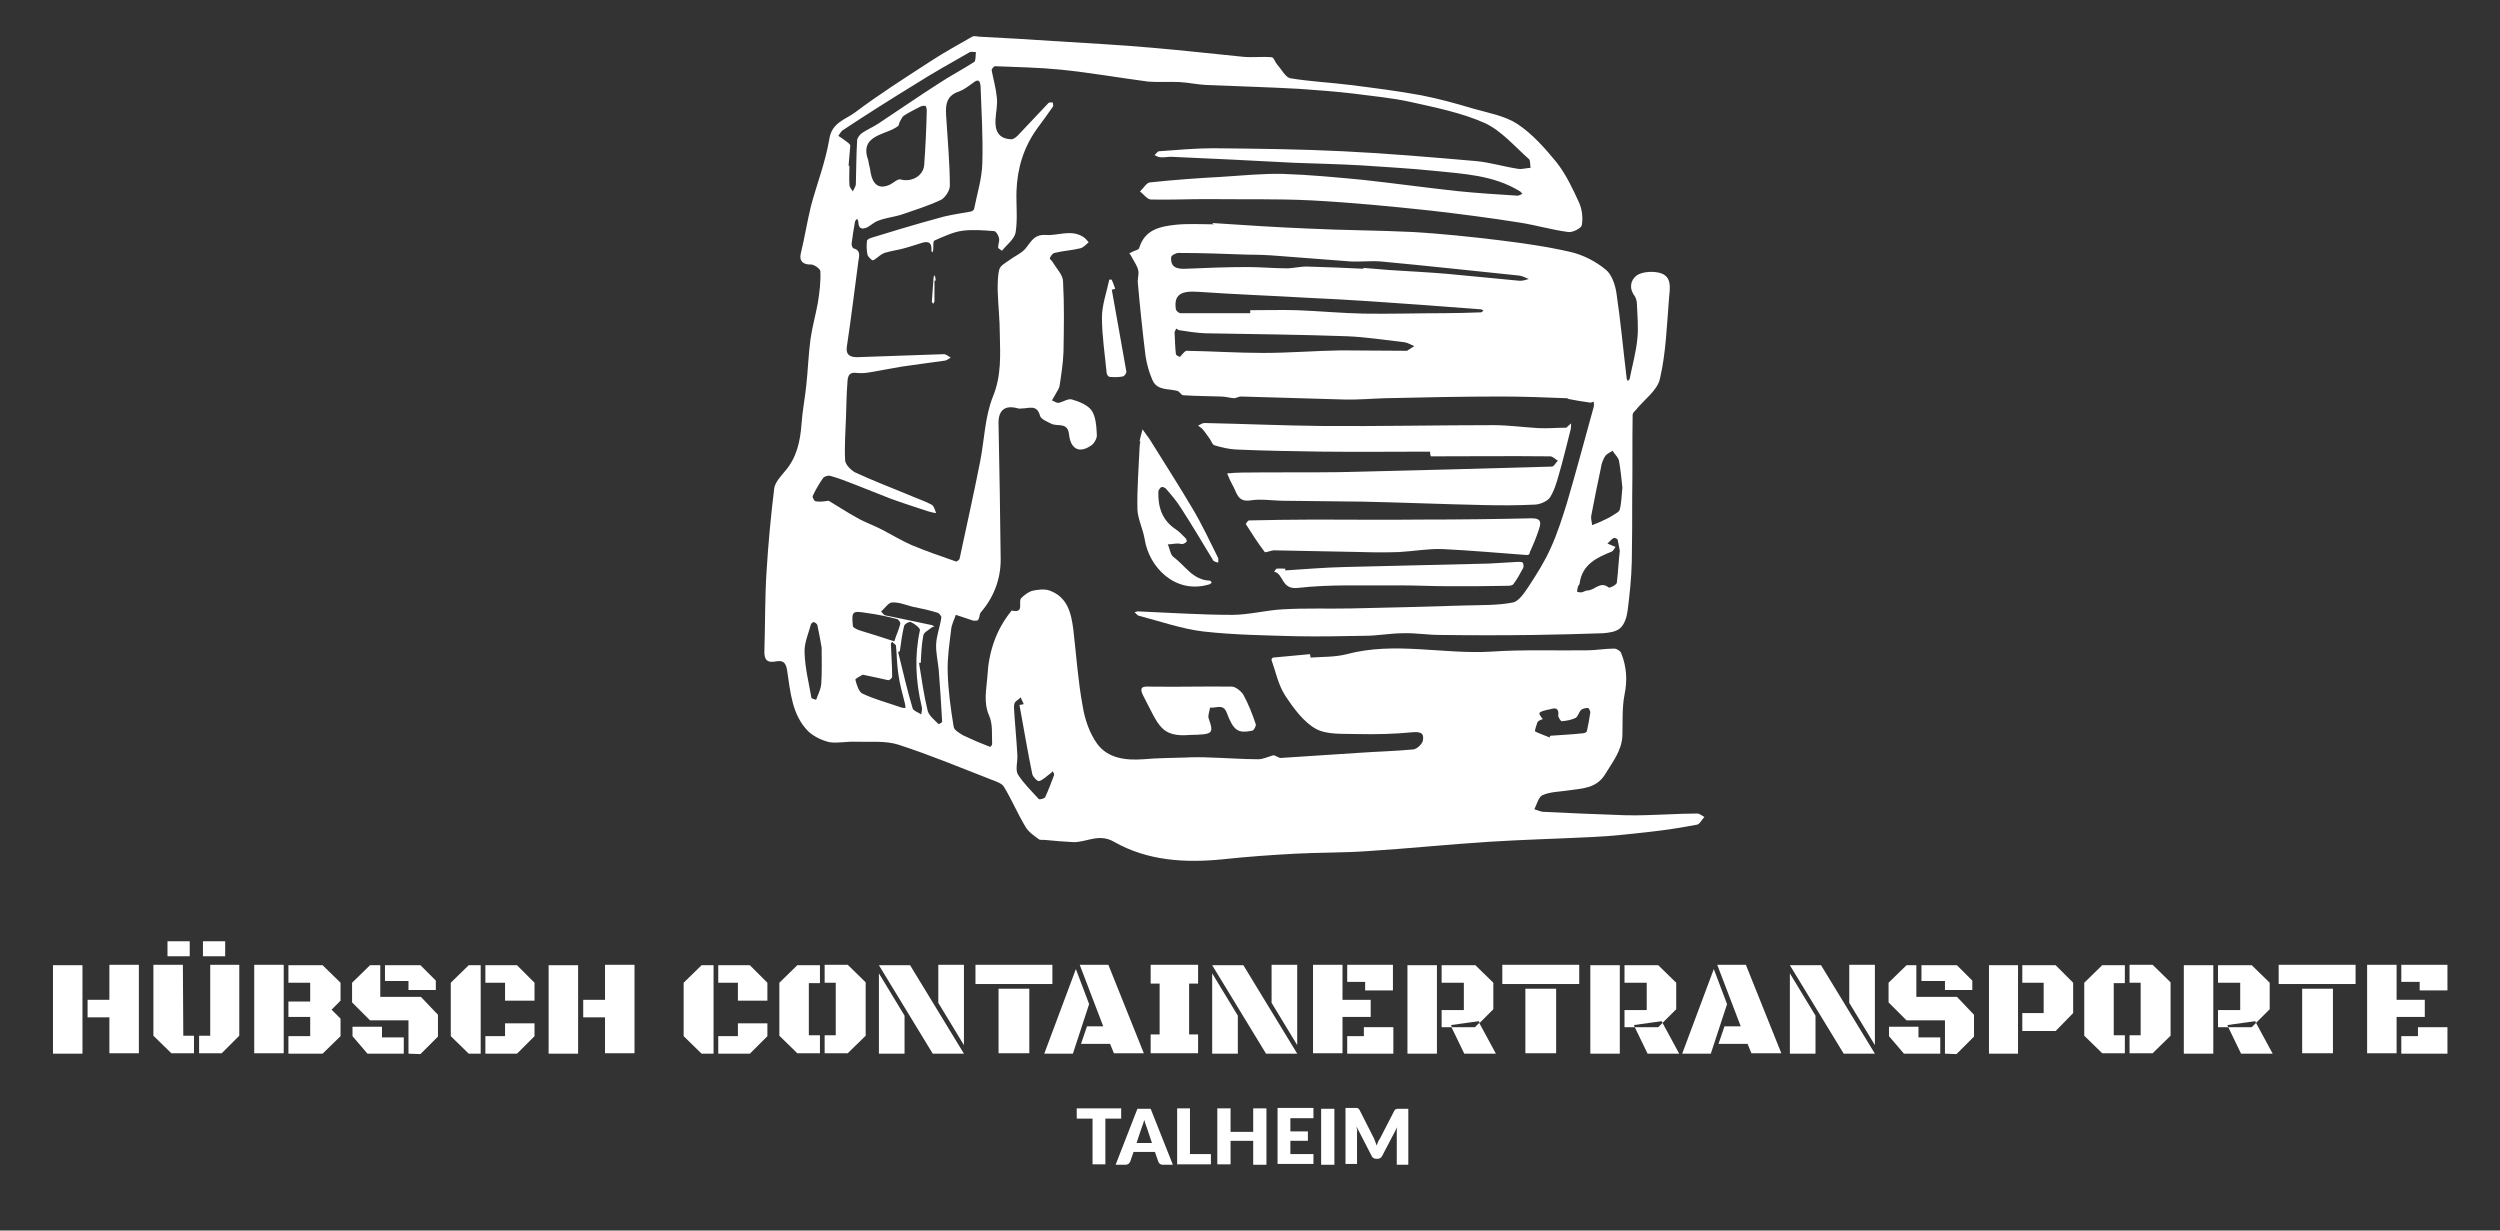 <?xml version="1.0" encoding="utf-8"?>
<!-- Generator: Adobe Illustrator 25.2.3, SVG Export Plug-In . SVG Version: 6.00 Build 0)  -->
<svg version="1.1" id="Layer_1" xmlns="http://www.w3.org/2000/svg" xmlns:xlink="http://www.w3.org/1999/xlink" x="0px" y="0px"
	 viewBox="0 0 585.1 288" style="enable-background:new 0 0 585.1 288;" xml:space="preserve">
<rect x="0" y="0" width="585.1" height="288" fill="#333333" stroke="none"/>
<style type="text/css">
	.st0{fill:none;}
	.st1{enable-background:new    ;}
	.st2{fill:#FFFFFF;}
</style>
<rect x="-69.2" y="223.6" class="st0" width="724.2" height="143.9"/>
<g class="st1">
	<path class="st2" d="M19.3,246.6h-6.9v-20.7h6.9C19.3,225.9,19.3,246.6,19.3,246.6z M25.5,225.8h7v20.7h-6.9v-8.4h-5.1V234h5.1
		v-8.2H25.5z"/>
	<path class="st2" d="M42.9,242.4h2.5v4.1h-5.3l-4.2-4.1v-16.6h6.9L42.9,242.4L42.9,242.4z M39.2,220.3h5.2v3.5h-5.2V220.3z
		 M56,242.4l-4.1,4.1h-5.3v-4.1h2.6v-16.6H56V242.4z M47.5,220.3h5.2v3.5h-5.2V220.3z"/>
	<path class="st2" d="M59.5,225.8h6.9v20.7h-6.9V225.8z M72.6,230h-5.1v-4.1h8l4.2,4.1v4.2l-2.1,2.1l2.1,2.1v4.1l-4.2,4.1h-8v-4.1
		h5.1V238h-5.1v-3.6h5.1V230z"/>
	<path class="st2" d="M95.6,246.6v-7.8h-9l-4.2-4.2V230l4.2-4.1H89v7.4h9.5l4,4.2v5.1l-4.1,4.1L95.6,246.6L95.6,246.6z M82.5,240.3
		h6.9v2.5h5.1v3.8H86l-3.5-4.1V240.3z M90.1,229.6v-3.7h8.3l3.6,3.6v2.2h-6.4v-2.1H90.1z"/>
	<path class="st2" d="M112.5,246.6h-2.8l-4.2-4.1V230l4.2-4.1h2.8V246.6z M113.6,230v-4.1h7.4l4.1,4.1v4.2h-6.9V230H113.6z
		 M113.6,246.6v-4.1h4.6v-3h6.9v3l-4.1,4.1H113.6z"/>
	<path class="st2" d="M135.3,246.6h-6.9v-20.7h6.9V246.6z M141.5,225.8h7v20.7h-6.9v-8.4h-5.1V234h5.1v-8.2H141.5z"/>
	<path class="st2" d="M167,246.6h-2.8l-4.2-4.1V230l4.2-4.1h2.8V246.6z M168.1,230v-4.1h7.4l4.1,4.1v4.2h-6.9V230H168.1z
		 M168.1,246.6v-4.1h4.6v-3h6.9v3l-4.1,4.1H168.1z"/>
	<path class="st2" d="M189.3,242.3h2.6v4.2h-5.3l-4.2-4.1V230l4.2-4.1h5.3v4.2h-2.6V242.3z M195.6,230H193v-4.2h5.4l4.2,4.1v12.5
		l-4.2,4.1H193v-4.2h2.6V230z"/>
	<path class="st2" d="M225.6,246.6h-7.3l-12.6-20.7h7.3L225.6,246.6z M205.7,246.6v-18.8l6,9.9v8.9L205.7,246.6L205.7,246.6z
		 M225.6,225.8v18.8l-6-9.9v-8.9L225.6,225.8L225.6,225.8z"/>
	<path class="st2" d="M228.3,225.8h18v4.5h-18V225.8z M233.7,231.4h7.2v15.1h-7.2V231.4z"/>
	<path class="st2" d="M251.1,246.6h-6.7l7.4-19.8l3.1,8.2L251.1,246.6z M259.8,244.3H253l1.4-4.1h3.8l-5.5-14.4h6.7l8.3,20.7h-7
		L259.8,244.3z"/>
	<path class="st2" d="M269.3,242.1h2.1v-11.9h-2.1v-4.4h11.1v4.4h-2.1v11.9h2.1v4.4h-11.1V242.1z"/>
	<path class="st2" d="M303.6,246.6h-7.3l-12.6-20.7h7.3L303.6,246.6z M283.7,246.6v-18.8l6,9.9v8.9L283.7,246.6L283.7,246.6z
		 M303.6,225.8v18.8l-6-9.9v-8.9L303.6,225.8L303.6,225.8z"/>
	<path class="st2" d="M314.2,238v8.5h-6.9v-20.7h6.9v8.2h6.6v4H314.2z M315.3,229.8v-4H326v6h-6.5v-2H315.3z M315.3,246.6v-4.1h3.9
		v-2.1h6.9v6.2L315.3,246.6L315.3,246.6z"/>
	<path class="st2" d="M329.4,246.6v-20.7h6.9v20.7H329.4z M337.4,230v-4.1h7.9l4.2,4.1v6.2l-3.2,3.2l-0.2-0.4l-6.5,0.9l0.2,0.5h-2.4
		v-4h5.2V230H337.4z M350.1,246.6h-7.4l-3-6.2h5.5l1-1L350.1,246.6z"/>
	<path class="st2" d="M351.6,225.8h18v4.5h-18V225.8z M357,231.4h7.2v15.1H357V231.4z"/>
	<path class="st2" d="M372.2,246.6v-20.7h6.9v20.7H372.2z M380.2,230v-4.1h7.9l4.2,4.1v6.2l-3.2,3.2l-0.2-0.4l-6.5,0.9l0.2,0.5h-2.4
		v-4h5.2V230H380.2z M393,246.6h-7.4l-3-6.2h5.5l1-1L393,246.6z"/>
	<path class="st2" d="M400.4,246.6h-6.7l7.4-19.8l3.1,8.2L400.4,246.6z M409,244.3h-6.8l1.4-4.1h3.8l-5.5-14.4h6.7l8.3,20.7h-7
		L409,244.3z"/>
	<path class="st2" d="M438.8,246.6h-7.3l-12.6-20.7h7.3L438.8,246.6z M418.9,246.6v-18.8l6,9.9v8.9L418.9,246.6L418.9,246.6z
		 M438.8,225.8v18.8l-6-9.9v-8.9L438.8,225.8L438.8,225.8z"/>
	<path class="st2" d="M455.2,246.6v-7.8h-9l-4.2-4.2V230l4.2-4.1h2.3v7.4h9.5l4,4.2v5.1l-4.1,4.1L455.2,246.6L455.2,246.6z
		 M442.1,240.3h6.9v2.5h5.1v3.8h-8.5l-3.5-4.1V240.3z M449.7,229.6v-3.7h8.3l3.6,3.6v2.2h-6.4v-2.1H449.7z"/>
	<path class="st2" d="M465.5,246.6v-20.7h6.8v20.7H465.5z M473.3,230v-4.1h7.8l4.1,4.1v7.1l-4.1,4.2h-7.8v-4.2h5V230H473.3z"/>
	<path class="st2" d="M494.7,242.3h2.6v4.2H492l-4.2-4.1V230l4.2-4.1h5.3v4.2h-2.6L494.7,242.3L494.7,242.3z M501,230h-2.6v-4.2h5.4
		l4.2,4.1v12.5l-4.2,4.1h-5.4v-4.2h2.6V230z"/>
	<path class="st2" d="M511.1,246.6v-20.7h6.9v20.7H511.1z M519.1,230v-4.1h7.9l4.2,4.1v6.2l-3.2,3.2l-0.2-0.4l-6.5,0.9l0.2,0.5h-2.4
		v-4h5.2V230H519.1z M531.9,246.6h-7.4l-3-6.2h5.5l1-1L531.9,246.6z"/>
	<path class="st2" d="M533.3,225.8h18v4.5h-18V225.8z M538.8,231.4h7.2v15.1h-7.2V231.4z"/>
	<path class="st2" d="M560.9,238v8.5H554v-20.7h6.9v8.2h6.6v4H560.9z M562,229.8v-4h10.8v6h-6.5v-2H562z M562,246.6v-4.1h3.9v-2.1
		h6.9v6.2L562,246.6L562,246.6z"/>
</g>
<g class="st1">
	<path class="st2" d="M262.4,259.4v2.4h-3.7v10.7h-3v-10.7H252v-2.4H262.4z"/>
	<path class="st2" d="M274.5,272.6h-2.4c-0.3,0-0.5-0.1-0.6-0.2c-0.2-0.1-0.3-0.3-0.4-0.5l-0.8-2.3h-5l-0.8,2.3
		c-0.1,0.2-0.2,0.3-0.4,0.5c-0.2,0.1-0.4,0.2-0.6,0.2h-2.4l5.1-13.1h3.1L274.5,272.6z M266,267.5h3.6l-1.2-3.6
		c-0.1-0.2-0.2-0.5-0.3-0.8s-0.2-0.6-0.3-1c-0.1,0.4-0.2,0.7-0.3,1s-0.2,0.6-0.3,0.8L266,267.5z"/>
	<path class="st2" d="M278.5,270.1h4.9v2.4h-7.9v-13.1h3V270.1z"/>
	<path class="st2" d="M296.4,272.6h-3.1V267H288v5.5h-3.1v-13.1h3.1v5.5h5.3v-5.5h3.1V272.6L296.4,272.6z"/>
	<path class="st2" d="M307.4,259.4v2.3H302v3.1h4.1v2.2H302v3.1h5.4v2.3H299v-13.1h8.4V259.4z"/>
	<path class="st2" d="M312.3,272.6h-3.1v-13.1h3.1V272.6z"/>
	<path class="st2" d="M321.9,267.3c0.1,0.2,0.2,0.5,0.3,0.8c0.1-0.3,0.2-0.5,0.3-0.8c0.1-0.3,0.2-0.5,0.4-0.7l3.4-6.6
		c0.1-0.1,0.1-0.2,0.2-0.3c0.1-0.1,0.1-0.1,0.2-0.1s0.2,0,0.3-0.1c0.1,0,0.2,0,0.3,0h2.3v13.1h-2.7V265c0-0.4,0-0.8,0.1-1.2
		l-3.5,6.7c-0.1,0.2-0.3,0.4-0.4,0.5c-0.2,0.1-0.4,0.2-0.6,0.2H322c-0.2,0-0.4-0.1-0.6-0.2s-0.3-0.3-0.4-0.5l-3.5-6.8
		c0,0.2,0,0.4,0.1,0.6s0,0.4,0,0.6v7.5h-2.7v-13.1h2.3c0.1,0,0.2,0,0.3,0c0.1,0,0.2,0,0.3,0.1c0.1,0,0.1,0.1,0.2,0.1
		c0.1,0.1,0.1,0.2,0.2,0.3l3.4,6.7C321.7,266.8,321.8,267,321.9,267.3z"/>
</g>
<g>
	<path class="st2" d="M306.7,153.9c2.9-0.2,5.8-0.1,8.5-0.8c11.3-3,22.6,0.1,33.9-0.6c7.4-0.5,14.9-0.2,22.3-0.3
		c2.1,0,4.2-0.4,6.4-0.4c0.5,0,1.4,0.5,1.6,1c1.3,3.2,1.5,6.4,0.8,9.8c-0.6,3.1-0.4,6.5-0.5,9.7c-0.2,3.4-2.2,5.9-3.9,8.7
		c-2.1,3.6-5.5,3.5-8.8,4c-2,0.3-4.2,0.3-6,1.1c-0.9,0.4-1.3,2.1-1.9,3.3c0.7,0.2,1.3,0.5,2,0.6c6.4,0.3,12.9,0.6,19.3,0.8
		c3.3,0.1,6.6-0.1,9.9-0.2c2.3-0.1,4.6-0.2,6.9-0.2c0.6,0,1.1,0.5,1.7,0.8c-0.6,0.6-1.1,1.7-1.7,1.8c-3.7,0.7-7.5,1.3-11.2,1.7
		c-4.5,0.5-8.9,1-13.4,1.2c-8,0.4-16,0.6-23.9,1.1c-9.6,0.6-19.1,1.6-28.7,2.2c-5.6,0.4-11.3,0.3-16.9,0.6s-11.2,0.7-16.8,1.3
		c-8.9,0.9-17.7,0.4-25.6-4.1c-3.5-2-6.3,0.1-9.4,0.1c-2.2-0.1-4.4-0.3-6.5-0.5c-0.6-0.1-1.3,0.1-1.7-0.2c-1.1-0.8-2.4-1.7-3.1-2.9
		c-1.8-3-3.2-6.3-5-9.3c-0.5-0.9-1.9-1.3-2.9-1.7c-7.2-2.8-14.4-5.8-21.8-8.2c-3.1-1-6.7-0.6-10.1-0.7c-2-0.1-4.1,0.4-6.1,0.1
		c-1.7-0.4-3.6-1.3-4.9-2.5c-3.9-3.9-4.2-9.3-5-14.4c-0.3-1.8-1-2.3-2.6-2c-2.1,0.4-2.8-0.4-2.7-2.6c0.2-6.1,0.1-12.2,0.5-18.4
		c0.4-6.5,1-13,1.8-19.5c0.2-1.4,1.5-2.8,2.5-4c2.8-3.2,3.6-7.1,3.9-11.2c0.2-3,0.8-5.9,1.1-8.9c0.4-3.6,0.5-7.3,1-10.9
		c0.4-2.8,1.2-5.6,1.7-8.4c0.4-2.4,0.7-4.9,0.6-7.4c0-0.6-1.5-1.6-2.2-1.6c-1.8,0.1-2.8-0.8-2.4-2.5c0.9-3.7,1.5-7.5,2.4-11.2
		c1.4-5.2,3.4-10.3,4.3-15.7c0.6-3.8,3.7-4.5,5.9-6.1c5.7-4.3,11.7-8.1,17.7-12c3.2-2.1,6.5-3.9,9.8-5.8c0.5-0.3,1.3,0,1.9,0
		c5.7,0.3,11.3,0.6,17,1c7.8,0.5,15.7,0.9,23.5,1.6c7,0.6,14,1.4,21.1,2.1c2.2,0.2,4.4-0.1,6.6,0.1c0.5,0,0.8,1.1,1.3,1.7
		c1,1.1,1.9,2.9,3,3.2c4.7,0.8,9.5,1,14.2,1.6c5.5,0.7,11.1,1.4,16.5,2.4c4.1,0.8,8.1,1.9,12.1,3.1c3.5,1,7.5,1.7,10.4,3.6
		c3.5,2.3,6.5,5.7,9.2,9c2.2,2.8,3.8,6.2,5.3,9.5c0.7,1.6,0.9,3.6,0.6,5.2c-0.1,0.7-2.2,1.8-3.2,1.6c-3.8-0.5-7.5-1.6-11.3-2.2
		c-6.9-1.1-13.9-2-20.8-2.8c-9.3-1-18.6-1.9-28-2.4c-8.1-0.4-16.3-0.2-24.5-0.3c-4.3,0-8.7,0.2-13,0.1c-0.9,0-1.7-1.2-2.6-1.9
		c0.8-0.7,1.5-2,2.3-2.1c5.6-0.6,11.1-1,16.7-1.3c4.8-0.3,9.6-0.8,14.4-0.7c6.3,0.2,12.5,0.8,18.8,1.4c7.3,0.8,14.5,1.8,21.8,2.6
		c4.8,0.5,9.6,0.8,14.4,1.1c0.3,0,0.7-0.3,1.1-0.4c-0.2-0.2-0.4-0.6-0.7-0.7c-6.1-3.7-13-4-19.8-4.7c-5.8-0.6-11.5-0.9-17.3-1.3
		c-5.2-0.3-10.5-0.4-15.7-0.6c-9.6-0.5-19.2-1-28.7-1.4c-0.9,0-1.7,0.2-2.6,0.1c-0.4,0-0.9-0.3-1.3-0.5c0.4-0.3,0.7-0.9,1.1-0.9
		c4.2-0.3,8.5-0.7,12.7-0.7c10.1,0.1,20.1,0.2,30.2,0.7c10.4,0.5,20.8,1.4,31.2,2.3c3.3,0.3,6.5,1.3,9.8,1.8c1,0.2,2-0.2,3-0.2
		c-0.1-0.7,0-1.8-0.4-2.1c-3.3-2.9-6.4-6.6-10.3-8.4c-5.4-2.4-11.4-3.6-17.2-4.9c-4.5-1-9.1-1.4-13.6-2c-4.2-0.5-8.4-0.8-12.6-1.1
		c-7.2-0.4-14.4-0.6-21.7-0.9c-2.2-0.1-4.3-0.6-6.5-0.7c-2.4-0.1-4.8,0.1-7.2-0.1c-6.8-0.9-13.6-2.1-20.5-2.8
		c-5.1-0.5-10.2-0.6-15.3-0.8c-0.3,0-0.9,0.7-0.8,1c0.4,2.1,1,4.2,1.2,6.3c0.2,1.7-0.2,3.4-0.3,5c-0.2,2.7,0.6,4.7,3.7,4.8
		c0.6,0,1.4-0.7,1.9-1.3c2.3-2.4,4.5-4.8,6.8-7.2c0.2-0.2,0.7-0.1,1-0.1c0,0.3,0.2,0.8,0,1c-1.2,1.7-2.4,3.4-3.6,5
		c-3.2,4.4-4.7,9.3-4.9,14.7c-0.1,3.2,0.3,6.6-0.2,9.7c-0.3,1.6-2.1,2.9-3.2,4.3c-0.3-0.3-0.9-0.5-0.9-0.8c0-0.8,0.4-1.5,0.2-2.2
		c-0.1-0.6-0.7-1.6-1.1-1.6c-2.5-0.2-5-0.4-7.4-0.1c-2.3,0.3-4.5,1.4-6.6,2.3c-0.4,0.2-0.2,1.4-0.3,2.2c0,0.2-0.1,0.4-0.2,0.6
		c-0.1-0.2-0.3-0.4-0.2-0.6c0.1-1.9-0.9-2.1-2.4-1.6c-1.6,0.5-3.1,1-4.7,1.4c-1.3,0.3-2.6,0.5-3.9,0.9c-0.8,0.3-1.4,0.9-2.1,1.4
		c-0.2,0.2-0.7,0.4-0.8,0.3c-0.4-0.4-1-0.8-1.1-1.4c-0.2-1-0.2-2.1-0.1-3.1c0-0.3,0.6-0.6,0.9-0.7c2.3-0.7,4.6-1.4,6.9-2.1
		c3.4-1,6.8-2,10.2-2.9c2.1-0.5,4.2-0.8,6.4-1.2c0.3-0.1,0.7-0.4,0.7-0.7c0.7-3.5,1.8-7,1.9-10.5c0.2-6-0.2-12-0.4-18
		c-0.1-1.7-0.7-1.8-1.9-0.8c-1,0.7-2,1.5-3.1,1.9c-3.5,1.1-3.2,3.9-3,6.6c0.3,5.2,0.8,10.3,0.8,15.5c0,1.1-1.1,2.8-2.1,3.3
		c-3,1.4-6.2,2.4-9.4,3.5c-1.7,0.5-3.5,0.7-5.1,1.3c-1,0.3-1.8,1.1-2.7,1.6c-1.3,0.6-2.1,0.3-2.1-1.2c0-0.3-0.2-0.5-0.3-0.8
		c-0.2,0.2-0.4,0.4-0.5,0.7c-0.3,1.7-0.6,3.5-0.8,5.2c0,0.3,0.2,0.9,0.4,1c1.8,0.5,1.4,1.8,1.2,3c-0.9,6.7-1.7,13.4-2.7,20
		c-0.3,2,0.8,2.5,2.4,2.5c6.8-0.2,13.5-0.5,20.3-0.7c0.5,0,1.1,0.5,1.6,0.8c-0.4,0.2-0.8,0.6-1.3,0.7c-3.4,0.5-6.8,0.9-10.1,1.4
		c-2.4,0.4-4.9,0.9-7.3,1.3c-1,0.2-2.1,0.3-3.2,0.2c-2.4-0.4-2.2,1.5-2.3,2.7c-0.2,2.5-0.2,5-0.3,7.5c-0.1,3.4-0.4,6.9-0.2,10.3
		c0.1,1,1.4,2.3,2.4,2.8c4.1,1.9,8.3,3.5,12.4,5.2c1.8,0.8,3.7,1.4,5.4,2.3c0.6,0.3,0.8,1.3,1.1,2c-0.6-0.1-1.2-0.2-1.8-0.4
		c-3-1-5.9-1.9-8.9-3c-2.9-1.1-5.7-2.3-8.6-3.4c-1.8-0.7-3.6-1.4-5.4-1.9c-0.5-0.2-1.4,0.1-1.7,0.4c-1,1.4-1.8,2.8-2.5,4.3
		c-0.1,0.2,0.3,1.1,0.6,1.2c0.8,0.2,1.6,0.1,2.4,0c0.3,0,0.7-0.2,0.9,0c2.2,1.3,4.3,2.7,6.5,3.9c1.9,1.1,4,1.8,5.9,2.8
		c2.3,1.2,4.6,2.6,6.9,3.6c3.4,1.4,6.8,2.6,10.3,3.8c0.2,0.1,0.9-0.4,0.9-0.7c1.6-7.5,3.3-15.1,4.8-22.7c1-5.1,1.1-10.5,3-15.2
		c2-4.9,1.7-9.7,1.6-14.6c0-3.4-0.4-6.8-0.5-10.3c0-1.7,0-3.4,0.4-4.9c0.3-0.9,1.5-1.5,2.3-2.1c1.2-0.9,2.7-1.5,3.7-2.6
		c1.4-1.6,2-3.5,4.9-3.3s5.9-1.4,8.8,0.5c0.5,0.3,0.8,0.8,1.2,1.2c-0.6,0.5-1.2,1.2-1.9,1.4c-2,0.5-4.1,0.6-6.1,1.1
		c-0.5,0.1-0.9,0.8-1.1,1.2c-0.1,0.2,0.5,0.6,0.7,1c0.9,1.5,2.4,3,2.4,4.5c0.3,5.5,0.2,11,0.1,16.5c-0.1,2.6-0.5,5.2-0.9,7.8
		c-0.1,0.8-0.7,1.5-1.1,2.3c-0.2,0.4-0.5,0.8-0.7,1.2c0.5,0.2,1,0.6,1.5,0.6c1.1-0.2,2.3-1.1,3.2-0.8c1.7,0.5,3.7,1.3,4.6,2.6
		c1,1.5,1.1,3.7,1.2,5.6c0.1,0.8-0.5,1.9-1.1,2.4c-2.8,2.1-5,1.2-5.4-2.4c-0.3-3-2.7-1.8-4.1-2.5c-1-0.5-2.5-1.1-2.7-1.9
		c-0.7-2.7-2.6-1.7-4.2-1.7c-0.3,0-0.6,0.1-0.9,0c-3.1-0.9-4.7,0.4-4.6,3.6c0.2,10.6,0.4,21.2,0.5,31.8c0,4.7-1.7,8.9-4.7,12.4
		c-0.2,0.2-0.2,0.7-0.3,1s-0.2,0.7-0.4,0.8c-0.4,0.1-0.9,0.1-1.2,0c-1.3-0.4-2.6-0.9-3.9-1.3c-0.4,1.2-1,2.3-1.1,3.5
		c-0.4,3.3-0.9,6.6-0.8,9.8c0.1,4.3,0.7,8.7,1.4,12.9c0.1,0.8,1.4,1.5,2.2,2c2.1,1,4.2,1.9,6.3,2.7c0.1,0,0.5-0.4,0.5-0.6
		c-0.1-2.2,0.2-4.7-0.7-6.7c-1.4-3.2-0.6-6.2-0.4-9.3c0.3-5.6,2-10.8,5.6-15.2c0-0.1,0.1-0.1,0.1-0.1c3.1,0.7,1.4-2,2.2-2.9
		c0.7-0.7,1.6-1.4,2.5-1.7c1.3-0.3,2.9-0.5,4.1-0.1c4.2,1.5,5.1,5.2,5.6,9.1c0.7,6,1.1,12.1,2.2,18c0.5,3.1,1.6,6.3,3.4,8.8
		c2.5,3.4,6.7,3.9,10.8,3.6c3.3-0.3,6.6-0.3,9.8-0.4c1.9-0.1,3.9-0.1,5.9,0c3.8,0.1,7.5,0.4,11.2,0.4c1.1,0,2.3-0.6,3.4-0.9
		c0.2-0.1,0.6,0.1,0.8,0.2c0.3,0.1,0.7,0.4,1,0.4c6.1-0.4,12.2-0.8,18.3-1.2c4.3-0.3,8.5-0.4,12.8-0.8c0.8-0.1,2-1.2,2.2-2
		c0.4-1.9-0.6-2.2-2.6-2c-4.2,0.4-8.5,0.5-12.8,0.4c-3.3-0.1-7,0.2-9.6-1.2c-2.9-1.6-5.3-4.9-7.2-7.8c-1.6-2.4-2.2-5.5-3.2-8.3
		c-0.1-0.2,0.2-0.6,0.4-0.6c2.9-0.3,5.7-0.5,8.6-0.8C306.7,153.6,306.7,153.7,306.7,153.9z M203.2,37.5c0.1,0.6,0.2,1.2,0.4,1.9
		c0.1,0.7,0.2,1.3,0.4,2c0.7,2.2,2.2,2.8,4.3,1.8c0.8-0.4,1.8-1.4,2.5-1.2c2.5,0.7,5.3-0.8,5.5-3.4c0.3-4.2,0.5-8.4,0.6-12.6
		c0-0.4-0.1-1.1-0.3-1.2c-0.4-0.1-0.9,0-1.3,0.2c-1.3,0.7-2.6,1.3-3.8,2.1c-0.4,0.3-0.6,0.9-0.9,1.4c-0.2,0.3-0.2,0.8-0.4,1
		c-0.7,0.5-1.5,0.9-2.3,1.2C204.9,31.9,201.5,32.9,203.2,37.5z M198.6,38.8c0.1,0,0.1,0,0.2,0c0,1.5-0.1,3,0,4.5
		c0,0.5,0.5,1,0.8,1.5c0.2-0.5,0.6-1,0.7-1.6c0.1-3.5,0.1-6.9,0.3-10.3c0-0.6,0.6-1.4,1.2-1.8c1.2-0.8,2.6-1.4,3.8-2.2
		c4.7-3.1,9.3-6.3,14-9.3c2.7-1.8,5.6-3.3,8.4-5.1c0.4-0.3,0.3-1.5,0.4-2.3c-0.6,0-1.2-0.2-1.6,0.1c-4.2,2.4-8.5,4.8-12.6,7.4
		c-5.7,3.5-11.4,7.1-17,10.8c-0.4,0.3-0.7,0.9-1,1.3c0.6,0.4,1.1,0.7,1.6,1.1c0.4,0.3,1.2,0.8,1.2,1.2
		C198.9,35.6,198.7,37.2,198.6,38.8z M215.5,155.1c-0.1,0-0.3,0-0.4,0.1c0.6,3.7,1.1,7.4,2,11.1c0.3,1.2,1.6,2.2,2.6,3.2
		c0,0,0.8-0.4,0.8-0.6c-0.2-4-0.5-8.1-0.8-12.1c-0.2-2.1-0.7-4.1-0.6-6.1s0.9-4,1.2-6.1c0.1-0.4-0.5-1.1-0.9-1.2
		c-1.9-0.6-3.8-1-5.8-1.4c-1.6-0.4-3.2-1.1-4.8-1c-0.9,0-1.7,1.4-2.6,2.1c0.3,0.3,0.6,0.8,0.9,0.9c3.7,0.8,7.4,1.5,11,2.3
		c0.2,0.1,0.4,0.2,0.6,0.3c-0.2,0.1-0.5,0.1-0.7,0.3c-0.7,0.6-1.8,1.1-1.9,1.8C215.7,150.7,215.6,152.9,215.5,155.1z M210.6,152.4
		c-0.1,0.1-0.3,0.1-0.4,0.2c1.1,4.4,2.1,8.9,3.4,13.2c0.2,0.6,1.3,0.9,2,1.4c0.1-0.6,0.3-1.3,0.1-1.9c-1.4-5.9-1.7-11.8-0.4-17.8
		c0.1-0.5-1.2-1.5-2.1-1.9c-0.3-0.2-1.5,0.4-1.6,0.9C211.1,148.4,210.9,150.4,210.6,152.4z M238.6,165c0.3-0.1,0.7-0.1,1-0.2
		c-0.2-0.5-0.5-1-0.7-1.6c-0.4,0.4-0.9,0.7-1.3,1.1c-0.2,0.3-0.3,0.8-0.3,1.1c0.2,3.8,0.6,7.5,0.8,11.3c0.1,1.5-0.5,3.4,0.1,4.5
		c1.3,2.1,3.2,3.9,4.9,5.8c0.2,0.2,1.3-0.1,1.5-0.4c0.8-1.7,1.4-3.4,2.1-5.2c0.1-0.2-0.2-0.6-0.3-0.9c-0.2,0.2-0.5,0.5-0.8,0.7
		c-0.8,0.6-1.6,1.4-2.4,1.6c-0.4,0.1-1.4-0.9-1.6-1.6C240.5,175.9,239.6,170.4,238.6,165z M201.9,157.9c-0.4,0.3-1.8,0.9-1.7,1.2
		c0.3,1.2,0.8,2.8,1.6,3.2c2.9,1.4,6.1,2.2,9.2,3.3c0.3,0.1,0.6,0.1,0.9,0.1c0-0.3,0-0.6-0.1-1c-0.6-2.4-1.3-4.8-1.6-7.3
		c-0.3-2.1-0.3-4.2-0.5-6.2c0-0.4-0.6-0.6-0.9-1c-0.1,0.2-0.3,0.3-0.3,0.5c0.1,2.6,0.3,5.1,0.3,7.7c0,0.3-0.6,0.8-0.9,0.8
		C206.1,158.8,204.4,158.4,201.9,157.9z M362.7,172.6c0-0.1,0.1-0.3,0.1-0.4c2.6-0.2,5.2-0.3,7.8-0.6c0.3,0,0.8-0.3,0.8-0.5
		c0.3-1.4,0.6-2.9,0.8-4.4c0-0.3-0.4-1-0.5-1c-0.6,0-1.3,0.1-1.7,0.5c-0.5,0.5-0.7,1.5-1.2,1.8c-1,0.5-2.2,0.7-3.3,0.8
		c-0.2,0-0.9-1-0.8-1.4c0.2-1.7-0.7-1.8-1.9-1.4c-0.6,0.1-1.1,0.2-1.7,0.4c-0.3,0.1-0.8,0.3-0.8,0.5c-0.1,0.2,0.2,0.6,0.4,0.9
		c0.1,0.2,0.3,0.4,0.4,0.5c-0.2,0.1-0.4,0.1-0.6,0.2c-0.3,0.2-0.6,0.3-0.7,0.6c-0.2,0.7-0.7,1.9-0.5,2.1
		C360.3,171.7,361.5,172.1,362.7,172.6z M192.3,151.6c-0.3-1.7-0.6-3.5-1-5.3c-0.1-0.3-0.5-0.6-0.8-0.7c-0.2-0.1-0.6,0.3-0.7,0.5
		c-0.6,2.2-1.6,4.4-1.5,6.6c0.1,3.6,1,7.1,1.6,10.6c0,0.2,0.7,0.3,1.1,0.5c0.4-1.2,1.1-2.4,1.2-3.7
		C192.4,157.4,192.3,154.6,192.3,151.6z M209.3,150.1c0.5-1.6,1.1-2.8,1.4-4.1c0.1-0.3-0.4-1-0.7-1.1c-2.3-0.6-4.6-1.1-6.9-1.4
		c-3.7-0.6-3.8-0.5-3.5,3c0,0.4,1.1,0.9,1.8,1.1C203.8,148.3,206.2,149.1,209.3,150.1z"/>
	<path class="st2" d="M283.8,52.2c7.5,0.5,15,1,22.5,1.3c8.1,0.4,16.3,0.4,24.4,0.8c6.7,0.4,13.4,1.1,20,1.9
		c5.7,0.7,11.4,1.5,17,2.8c2.9,0.7,5.8,2.2,8.1,4.1c1.4,1.1,2.2,3.5,2.5,5.4c1,6.7,1.6,13.4,2.4,20c0,0.2,0.2,0.5,0.3,0.7
		c0.1-0.2,0.3-0.3,0.4-0.5c0.6-3.1,1.5-6.2,1.8-9.4c0.3-2.7,0-5.4-0.1-8.2c0-0.6-0.2-1.3-0.5-1.8c-1.4-1.8-1-3.7,0.4-4.8
		c1.1-0.8,3.1-1,4.6-0.8c4,0.5,3.2,3.7,3,6.3c-0.5,6.2-0.7,12.6-2.1,18.6c-0.6,2.8-3.7,4.9-5.7,7.4c-0.3,0.3-0.7,0.7-0.7,1.1
		c-0.1,6.4,0,12.8-0.1,19.2c0,5.1,0,10.2-0.1,15.3c-0.1,3.8-0.5,7.7-1,11.5c-0.2,1.4-0.7,3-1.7,3.9s-2.7,1.1-4.1,1.2
		c-5.3,0.2-10.6,0.3-15.9,0.4c-7.4,0.1-14.8,0.1-22.2,0c-2.9,0-5.8-0.5-8.6-0.4c-3,0-6,0.6-9,0.6c-5.4,0.1-10.8,0.2-16.1,0.1
		c-7.2-0.2-14.4-0.3-21.6-1.1c-5.1-0.6-10.2-2.4-15.2-3.7c-0.4-0.1-0.6-0.6-1-0.8c0.4-0.1,0.8-0.3,1.1-0.2
		c7.3,0.3,14.5,0.8,21.8,0.8c3.9,0,7.9-1.1,11.9-1.3c5.3-0.3,10.6-0.1,15.8-0.2c9-0.2,17.9-0.4,26.9-0.7c3.7-0.1,7.5,0,11.1-0.7
		c1.4-0.3,2.7-2.3,3.7-3.8c1.9-2.9,3.8-5.9,5.2-9.1c1.5-3.3,2.6-6.8,3.7-10.3c2.2-7.5,4.2-15,6.3-22.6c0.1-0.3,0-0.8,0-1.2
		c-0.3,0.1-0.7,0.3-1,0.2c-1.6-0.2-3.2-0.5-4.8-0.8c-0.2,0-0.3-0.2-0.5-0.2c-5.1-0.2-10.3-0.4-15.4-0.4c-9.1,0-18.1,0.2-27.2,0.4
		c-3.2,0.1-6.4,0.4-9.6,0.3c-8-0.2-16-0.5-24.1-0.7c-0.5,0-1.1,0.4-1.6,0.4c-1.1-0.1-2.1-0.4-3.1-0.4c-2.9-0.1-5.9-0.1-8.8-0.3
		c-0.4,0-0.8-0.8-1.3-1c-2.1-0.6-4.8,0-5.9-2.6c-0.8-1.8-1.3-3.7-1.6-5.6c-0.7-5.7-1.3-11.4-1.8-17.1c-0.1-1,0.3-2,0.1-2.9
		c-0.2-1-0.9-2-1.4-2.9c-0.2-0.4-0.4-0.8-0.7-1.1c0.3-0.2,0.6-0.3,1-0.5c0.5-0.2,1.2-0.4,1.3-0.7c1.3-4.4,4.9-5.1,8.6-5.5
		c2.9-0.3,5.9-0.1,8.9-0.1C283.8,52.4,283.8,52.3,283.8,52.2z M292.6,73.3c0-0.2,0-0.4,0-0.7c3.7,0,7.4-0.1,11,0
		c5.2,0.2,10.4,0.7,15.6,0.8c6.2,0.1,12.5-0.1,18.7-0.1c2.9,0,5.8-0.1,8.7-0.2c0.2,0,0.4-0.3,0.6-0.4c-0.2-0.1-0.4-0.3-0.6-0.3
		c-8.7-0.7-17.4-1.3-26.1-1.9c-4.8-0.3-9.6-0.6-14.4-0.8c-8.5-0.5-17.1-0.8-25.6-1.4c-4.2-0.3-5.8,0.7-5.3,4.1
		c0.1,0.4,0.7,0.9,1.1,0.9C281.7,73.3,287.2,73.3,292.6,73.3z M329.3,82.1c0.2-0.1,0.9-0.6,1.7-1.1c-0.8-0.3-1.5-0.8-2.3-0.9
		c-4.4-0.5-8.8-1.2-13.3-1.4c-11.1-0.4-22.3-0.5-33.4-0.7c-2-0.1-4-0.4-5.9-0.7c-0.3,0-0.6-0.3-0.8-0.4c-0.1,0.3-0.4,0.6-0.4,0.9
		c0.1,1.7,0.1,3.3,0.3,5c0,0.3,0.5,0.6,0.9,0.7c0.1,0.1,0.4-0.4,0.6-0.6c0.3-0.3,0.7-0.8,1-0.8c6,0.1,12,0.5,18,0.5
		s12.1-0.5,18.1-0.6C318.6,82,323.6,82.1,329.3,82.1z M319.1,62.9c0-0.1,0-0.1,0-0.2c2,0.2,4.1,0.3,6.1,0.5c4.5,0.3,9,0.5,13.6,0.9
		c5.6,0.5,11.1,1.1,16.7,1.6c0.8,0.1,1.5-0.2,2.3-0.4c-0.8-0.3-1.5-0.7-2.2-0.8c-10.8-1.1-21.6-2.3-32.4-3.3c-2.3-0.2-4.6,0.1-7,0
		c-5.6-0.4-11.3-0.9-16.9-1.3c-2.4-0.2-4.9-0.3-7.3-0.3c-5.4-0.2-10.8-0.4-16.2-0.4c-0.6,0-1.7,0.6-1.7,1c-0.2,2.4,1.4,2.8,3.4,2.7
		c4.8-0.2,9.6-0.4,14.5-0.4c3,0,6.1,0.3,9.1,0.3c1.7,0,3.4-0.5,5.1-0.4C310.5,62.5,314.8,62.7,319.1,62.9z M379.7,114.1
		c-0.2-1.9-0.4-4.1-0.8-6.3c-0.2-0.8-1-1.5-1.5-2.3c-0.6,0.4-1.3,0.7-1.7,1.2c-0.5,0.8-0.9,1.8-1,2.7c-0.8,3.8-1.6,7.6-2.3,11.4
		c-0.1,0.7,0.2,1.4,0.2,2.1c0.7-0.3,1.4-0.5,2-0.8c1-0.5,2-0.9,2.9-1.5c0.6-0.4,1.5-0.8,1.6-1.4C379.5,117.7,379.5,116,379.7,114.1z
		 M379.1,128.9c-0.2-0.9-0.3-1.7-0.5-2.6c-0.1-0.2-0.7-0.5-0.9-0.4c-0.6,0.3-1,0.9-1.5,1.3c0.2,0.1,0.5,0.2,0.7,0.3
		c0.4,0.2,0.8,0.3,1.2,0.5c-0.3,0.4-0.5,0.9-0.9,1.1c-3.5,1.4-6.9,3-7.5,7.4c0,0.3-0.3,0.5-0.4,0.8c-0.1,0.4-0.2,0.8-0.2,1.2
		c0.4,0.1,0.8,0.2,1.2,0.1c0.4-0.1,0.8-0.4,1.2-0.4c1.7,0,3-2.3,5-0.7c0.2,0.2,1.8-0.6,1.9-1.1C378.7,134,378.8,131.5,379.1,128.9z"
		/>
	<path class="st2" d="M334.7,105.7c-8.4,0-16.8,0.1-25.2,0c-6.8-0.1-13.5-0.2-20.3-0.5c-1.7-0.1-3.4-0.5-5-1c-0.4-0.1-0.7-0.9-1-1.4
		c-0.6-0.8-1.1-1.6-1.7-2.3c-0.3-0.4-0.8-0.6-1.1-0.9c0.5-0.2,1-0.6,1.5-0.6c9.2,0.2,18.4,0.6,27.7,0.7c13.3,0.1,26.6-0.2,39.9-0.2
		c3.5,0,7.1,0.5,10.6,0.7c2.1,0.1,4.2-0.1,6.3-0.1c0.1,0,0.3,0,0.3-0.1c0.3-0.3,0.6-0.6,1-0.9c0,0.6,0,1.2-0.2,1.8
		c-0.9,3.5-1.7,6.9-2.7,10.3c-0.5,1.8-1.1,3.8-2.1,5.3c-0.7,0.9-2.4,1.6-3.6,1.6c-4,0.2-8,0.2-12,0.1c-9.4-0.2-18.9-0.6-28.3-0.8
		c-6.1-0.1-12.1-0.1-18.2-0.2c-2.6,0-5.4-0.5-7.9-0.1c-3.1,0.5-3.2-1.8-4.2-3.5c-0.5-0.9-0.9-1.8-1.3-2.8c1.1-0.1,2.2-0.2,3.4-0.2
		c7.6-0.1,15.3,0,22.9-0.1c16.6-0.4,33.1-0.8,49.7-1.3c0.5,0,0.9-0.9,1.4-1.4c-0.6-0.3-1.2-1-1.8-1c-9.3-0.1-18.6,0-27.9,0
		C334.7,106.4,334.7,106.1,334.7,105.7z"/>
	<path class="st2" d="M357.4,129.9c-6.9-0.5-13.4-1.1-19.9-1.4c-3.3-0.1-6.6,0.5-10,0.7c-2.9,0.1-5.9,0.1-8.8,0
		c-6.8-0.1-13.7-0.3-20.5-0.4c-0.7,0-2,0.6-2.2,0.4c-1.6-2.1-3-4.3-4.4-6.5c-0.1-0.1,0.5-0.9,0.7-0.9c5.1-0.1,10.1-0.2,15.2-0.2
		c8.4,0,16.7,0.1,25,0c8.7,0,17.4-0.1,26-0.3c2.5,0,2.1,1.3,1.6,2.8c-0.6,1.8-1.3,3.5-2.1,5.2C358.1,129.8,357.5,129.9,357.4,129.9z
		"/>
	<path class="st2" d="M300.8,133.5c4.7-0.3,9.4-0.7,14.1-0.8c11.1-0.3,22.3-0.5,33.5-0.8c2.3-0.1,4.6-0.3,6.9-0.4
		c0.4,0,0.9,0,1.1,0.2c0.2,0.3,0.2,0.9,0.1,1.2c-0.7,1.3-1.4,2.6-2.3,3.8c-0.2,0.3-0.8,0.4-1.3,0.4c-4.6,0.1-9.1,0.1-13.7,0.1
		c-3.9,0-7.9-0.2-11.8-0.2c-7.9,0.1-15.9-0.3-23.7,0.6c-3.9,0.4-3.2-3.3-5.5-3.8c0.2-0.2,0.4-0.7,0.6-0.7c0.7-0.1,1.3,0,2,0
		C300.8,133.3,300.8,133.4,300.8,133.5z"/>
	<path class="st2" d="M266.7,103.3c0.2-0.9,0.4-1.8,0.7-2.8c0.5,0.7,1.1,1.5,1.6,2.2c3.4,5.5,6.9,10.9,10.2,16.5
		c2.2,3.7,4,7.6,5.9,11.4c0.1,0.3,0,0.7,0,1.1c-0.4-0.2-1-0.2-1.2-0.6c-2.5-4.1-4.9-8.2-7.5-12.2c-1-1.6-2.2-3-3.5-4.5
		c-0.2-0.3-0.9-0.5-1.1-0.4c-0.3,0.2-0.7,0.7-0.7,1.1c-0.1,3.6,0.9,6.7,4.1,8.8c0.9,0.6,1.6,1.4,2.4,2.2c0.1,0.2,0.2,0.6,0.1,0.7
		c-0.2,0.2-0.5,0.4-0.8,0.5c-0.4,0.1-0.8-0.1-1.2-0.1c-0.8,0-1.6,0.2-2.4,0.2c0.5,1,0.6,2.5,1.4,3c2.7,2,4.5,5.4,8.5,5.5
		c0.1,0,0.3,0.3,0.4,0.5c-0.2,0.1-0.5,0.4-0.7,0.4c-7.9,2.3-14-4.1-15-10.6c-0.4-2.4-1.6-4.7-1.7-7c-0.1-4.8,0.3-9.6,0.5-14.3
		c0-0.6,0.1-1.1,0.2-1.6C266.9,103.3,266.8,103.3,266.7,103.3z"/>
	<path class="st2" d="M278.6,172c-7,0.6-7.4-2.3-10.9-8.9c-1.5-2.8,0.2-2.4,2.1-2.4c6.2,0.1,12.4-0.1,18.5,0c0.9,0,2.2,1.1,2.7,1.9
		c1.2,2.2,2.1,4.5,2.9,6.9c0.1,0.4-0.4,1.4-0.8,1.5c-3.4,0.7-4.4,0-6-4.2c-0.8-2.2-2.5-1-3.9-1.2c-0.1,0.9-0.6,1.9-0.3,2.6
		C284.1,171.7,283.9,171.9,278.6,172z"/>
	<path class="st2" d="M260.2,67.8c1.1,6.3,2.3,12.7,3.4,19.1c0.1,0.4-0.4,1.1-0.8,1.2c-1,0.2-2,0.2-3.1,0.1c-0.3,0-0.7-0.6-0.7-0.9
		c-0.4-4.3-1.1-8.7-1.1-13c0-2.9,1.1-5.9,1.7-8.8c0-0.1,0.6-0.1,0.6,0c0.3,0.7,0.6,1.4,0.8,2.1C260.8,67.7,260.5,67.7,260.2,67.8z"
		/>
	<path class="st2" d="M218.7,65.7c0,1.6,0,3.2,0,4.8c0,0.2-0.2,0.4-0.3,0.6c-0.1-0.2-0.4-0.4-0.3-0.7c0.1-1.8,0.3-3.7,0.4-5.5
		c0-0.2,0.2-0.3,0.3-0.5c0.1,0.4,0.1,0.8,0.2,1.2C218.9,65.7,218.8,65.7,218.7,65.7z"/>
</g>
</svg>
